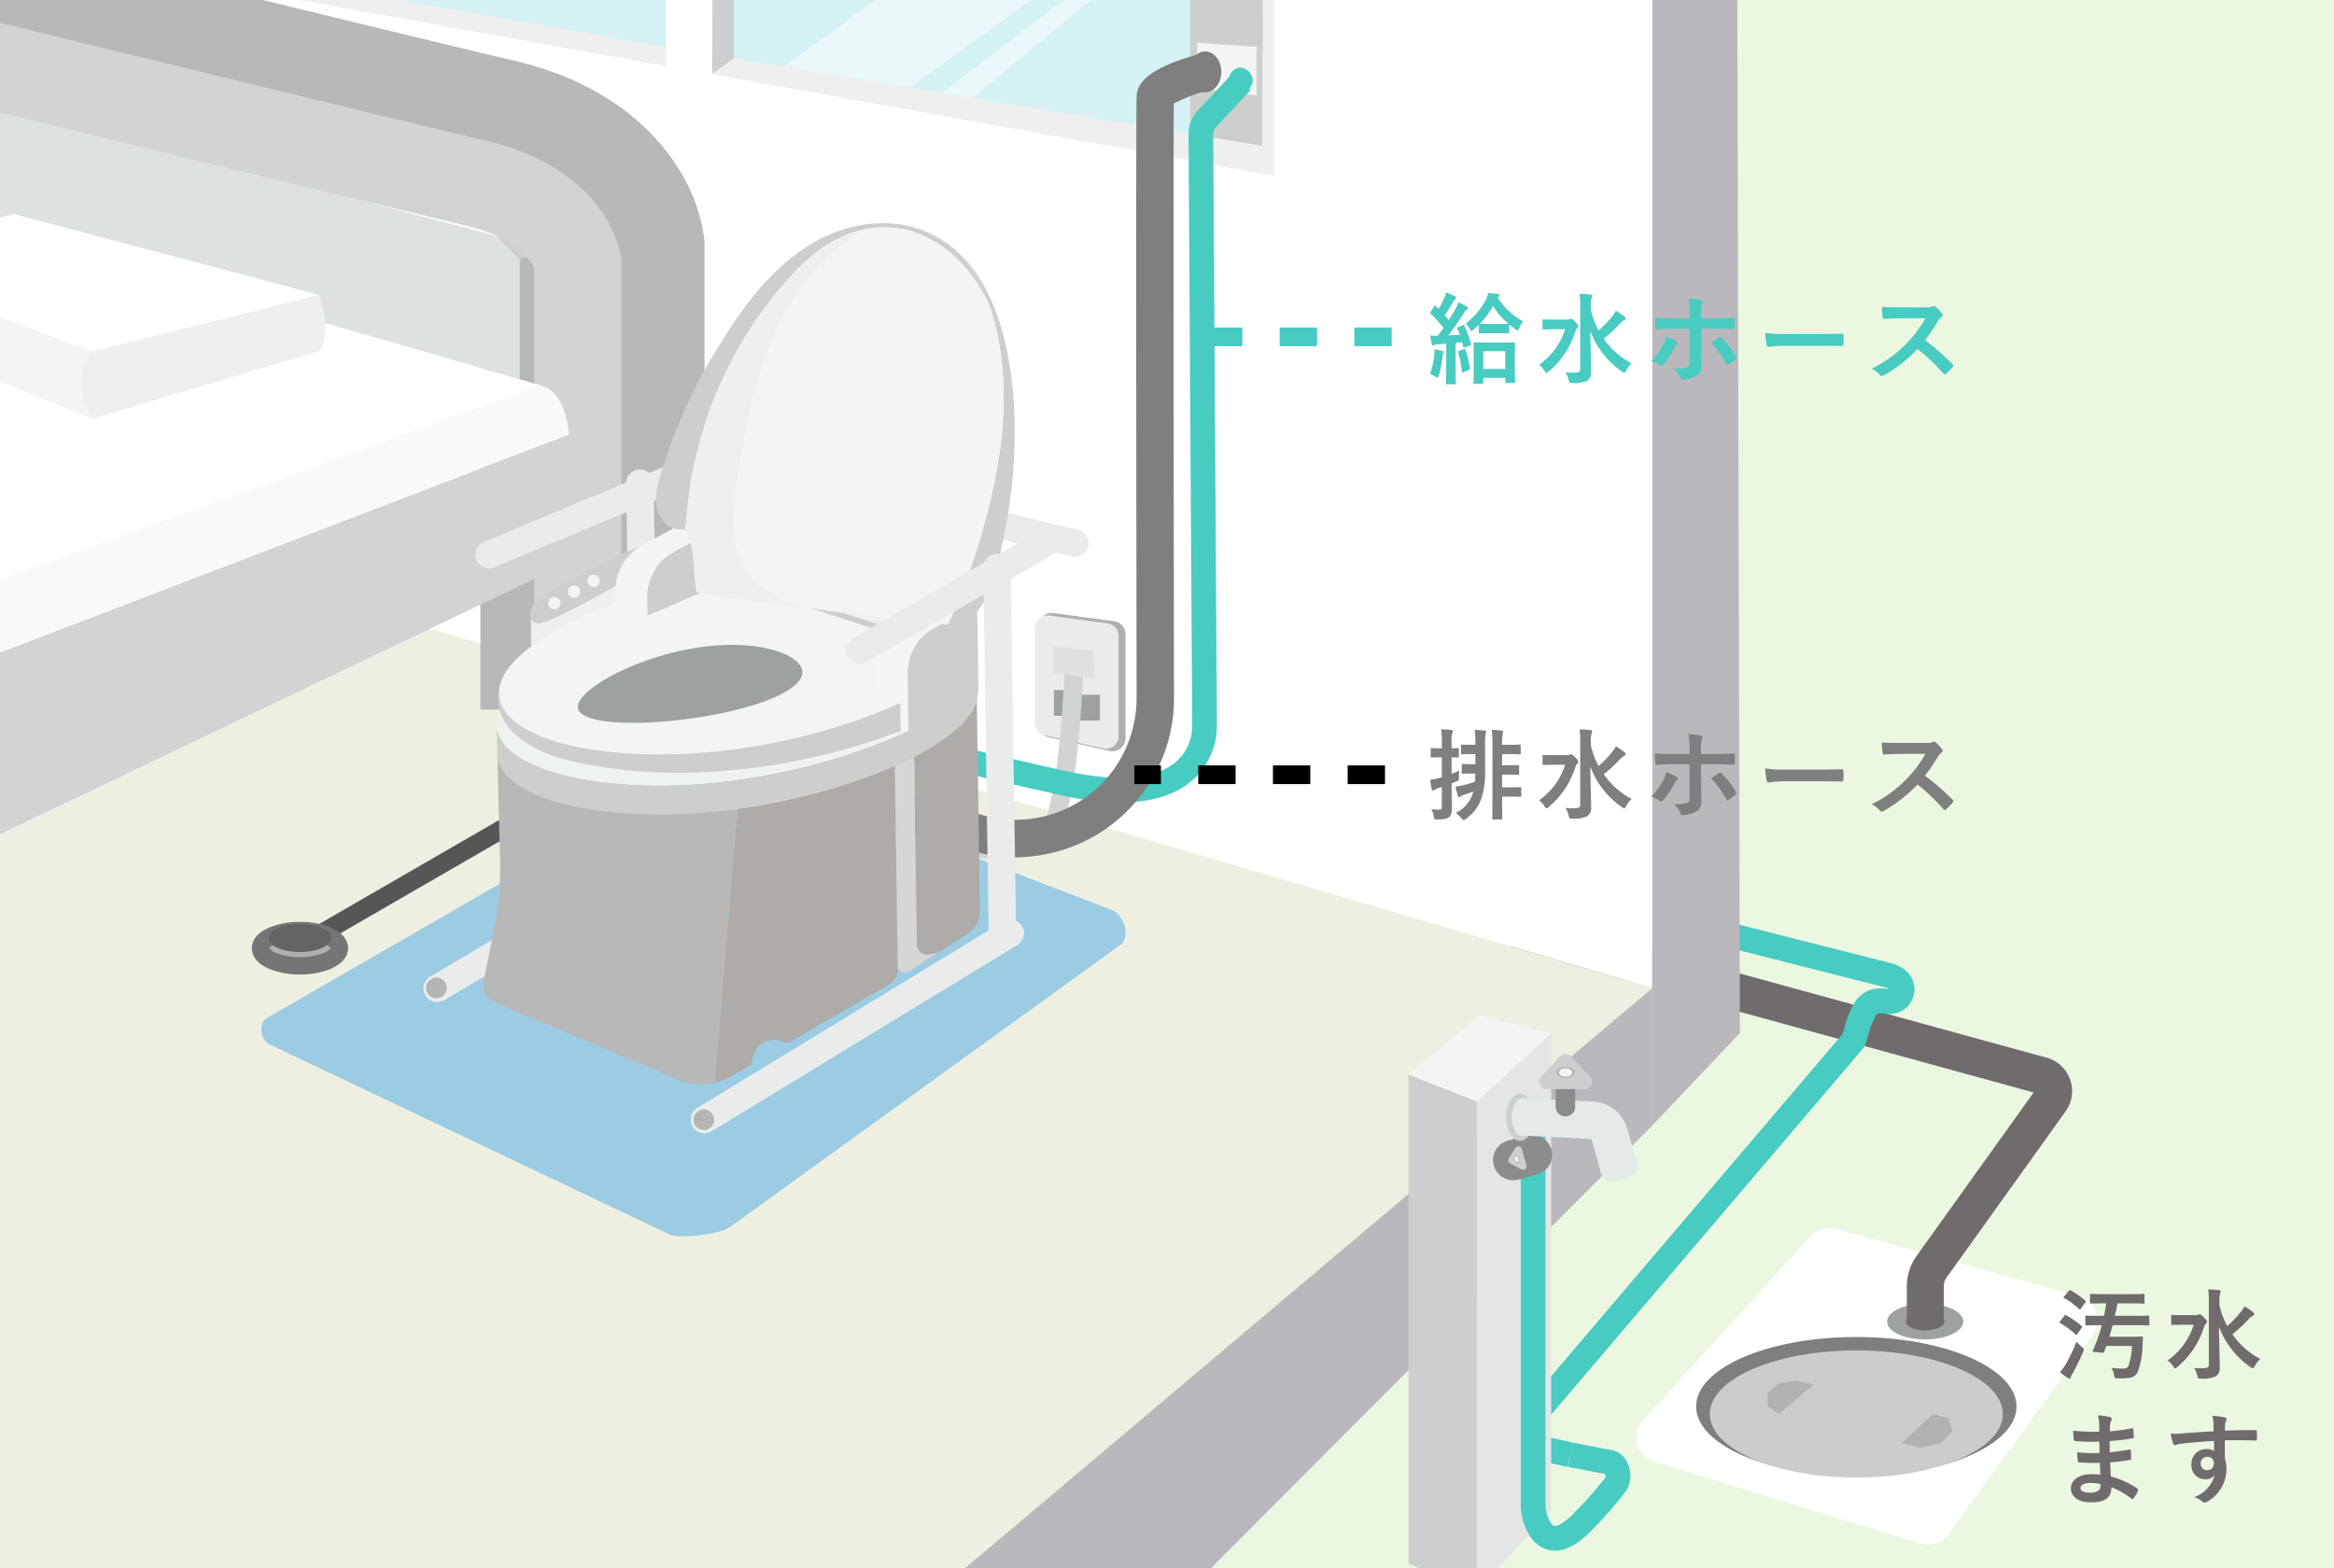 <svg xmlns="http://www.w3.org/2000/svg" xmlns:xlink="http://www.w3.org/1999/xlink" width="375" height="252" viewBox="0 0 375 252">
  <rect x="0" y="0" width="375" height="252" fill="#333333" stroke="none"/>
  <defs>
    <clipPath id="clip-path">
      <rect id="長方形_24380" data-name="長方形 24380" width="375" height="252" transform="translate(132 6682.396)" fill="none"/>
    </clipPath>
    <clipPath id="clip-path-2">
      <rect id="長方形_24379" data-name="長方形 24379" width="445.037" height="281.236" fill="none"/>
    </clipPath>
    <clipPath id="clip-path-3">
      <rect id="長方形_24378" data-name="長方形 24378" width="378.02" height="254.572" fill="none"/>
    </clipPath>
    <clipPath id="clip-path-4">
      <rect id="長方形_24376" data-name="長方形 24376" width="71.344" height="34.756" fill="none"/>
    </clipPath>
  </defs>
  <g id="グループ_13132" data-name="グループ 13132" transform="translate(0 -8023)">
    <g id="マスクグループ_102" data-name="マスクグループ 102" transform="translate(-132 1340.604)" clip-path="url(#clip-path)">
      <g id="グループ_12860" data-name="グループ 12860" transform="translate(80.918 6661.147)">
        <g id="グループ_12859" data-name="グループ 12859" clip-path="url(#clip-path-2)">
          <rect id="長方形_24375" data-name="長方形 24375" width="378.02" height="254.572" transform="translate(49.554 19.579)" fill="#ecf7e2"/>
          <g id="グループ_12858" data-name="グループ 12858" transform="translate(49.554 19.579)">
            <g id="グループ_12857" data-name="グループ 12857" clip-path="url(#clip-path-3)">
              <path id="パス_11221" data-name="パス 11221" d="M1948.2,1375.394l-42.779-13.15a4.049,4.049,0,0,1-1.8-6.6l26.98-29.612a4.049,4.049,0,0,1,4.077-1.174l39,10.834a4.049,4.049,0,0,1,2.191,6.282l-23.2,31.927a4.049,4.049,0,0,1-4.465,1.49" transform="translate(-1638.123 -1125.668)" fill="#fff"/>
              <path id="パス_11222" data-name="パス 11222" d="M2158.936,1401.177c0,1.586-2.74,2.872-6.119,2.872s-6.119-1.286-6.119-2.872,2.74-2.872,6.119-2.872,6.119,1.286,6.119,2.872" transform="translate(-1841.973 -1187.115)" fill="#9ea1a1"/>
              <path id="パス_11223" data-name="パス 11223" d="M2012.248,1441.924c0,6.169-11.523,11.169-25.739,11.169s-25.739-5-25.739-11.169,11.524-11.17,25.739-11.17,25.739,5,25.739,11.17" transform="translate(-1686.73 -1214.21)" fill="#7f7f7f"/>
              <path id="パス_11224" data-name="パス 11224" d="M2021.169,1454.035c0,5.642-10.54,10.216-23.541,10.216s-23.541-4.574-23.541-10.216,10.54-10.216,23.541-10.216,23.541,4.574,23.541,10.216" transform="translate(-1697.848 -1225.118)" fill="#ccc"/>
              <path id="パス_11225" data-name="パス 11225" d="M2032.186,1478.557l5.552-4.716-2.776-.653-2.776.435-1.851,1.633v2.1Z" transform="translate(-1744.813 -1249.641)" fill="#b2b2b2"/>
              <path id="パス_11226" data-name="パス 11226" d="M2161.275,1510.4l4.939-4.679,2.545.68.638,2.091-1.911,1.909-3.26.758Z" transform="translate(-1854.144 -1276.803)" fill="#b2b2b2"/>
              <path id="パス_11227" data-name="パス 11227" d="M1848.364,1083.171h-5.941v-5.481a8.371,8.371,0,0,1,1.574-4.9l18.8-26.258-84.318-23.145,1.573-5.73,84.823,23.284a5.577,5.577,0,0,1,3.058,8.625l-19.108,26.683a2.462,2.462,0,0,0-.463,1.442Z" transform="translate(-1534.525 -869.287)" fill="#706c6d"/>
              <path id="パス_11228" data-name="パス 11228" d="M1790.221,1114.573l-12.623-2.828,56.8-66.709c.082-.264.162-.524.24-.778a16.824,16.824,0,0,1,1.764-4.379,4.714,4.714,0,0,1,4.557-2.183l.925.076a2.367,2.367,0,0,0-.66-.285l-33.44-8.478.983-3.877,33.44,8.478a6.448,6.448,0,0,1,2.1.97,3.97,3.97,0,0,1-2.636,7.188l-1.04-.086a.771.771,0,0,0-.9.422,14.808,14.808,0,0,0-1.264,3.326c-.118.385-.24.783-.372,1.2l-.122.384-.261.307-52.767,61.971,6.155,1.379Z" transform="translate(-1536.852 -877.147)" fill="#48cbc1"/>
              <path id="パス_11229" data-name="パス 11229" d="M325.6,83.989l214.2,40.7V76.921Z" transform="translate(-321.419 -83.805)" fill="#fff"/>
              <path id="パス_11230" data-name="パス 11230" d="M353.492,233.063V65.591l-309.261-2.1,3.354,79.641Z" transform="translate(-86.485 -72.592)" fill="#fff"/>
              <path id="パス_11231" data-name="パス 11231" d="M1499.283,114.249l7.126,1.1.1-12.177-7.225-.373Z" transform="translate(-1301.403 -105.415)" fill="#aeaba9"/>
              <path id="パス_11232" data-name="パス 11232" d="M1467.834,93.01l11.708,1.929.1-33.667-11.806-1.2Z" transform="translate(-1275.144 -69.739)" fill="#cdcfce"/>
              <path id="パス_11233" data-name="パス 11233" d="M1475,170.4l9.549.66v7.8l-9.517-1.179Z" transform="translate(-1281.13 -161.857)" fill="#f4f4f4"/>
              <path id="パス_11234" data-name="パス 11234" d="M310.127,35.624,501.189,69.073V27.546Z" transform="translate(-308.499 -42.579)" fill="#d4f1f4"/>
              <g id="グループ_12856" data-name="グループ 12856" transform="translate(123.757 -14.257)" opacity="0.5">
                <g id="グループ_12855" data-name="グループ 12855" transform="translate(0 0)">
                  <g id="グループ_12854" data-name="グループ 12854" clip-path="url(#clip-path-4)">
                    <path id="パス_11235" data-name="パス 11235" d="M1087.374,42.154l-37.221,26.987,20,3.6,43.317-31.406Z" transform="translate(-1050.152 -39.838)" fill="#fff"/>
                    <path id="パス_11236" data-name="パス 11236" d="M1247.1,32.247l-44.357,33.84,5.091.917,41.071-33.893Z" transform="translate(-1177.56 -32.248)" fill="#fff"/>
                  </g>
                </g>
              </g>
              <path id="パス_11237" data-name="パス 11237" d="M1006.223,2.951v27.69l-3.526,2.542.22-33.18Z" transform="translate(-886.77 -19.582)" fill="#cdcfce"/>
              <path id="パス_11238" data-name="パス 11238" d="M957.8,9.338V42.266l7.359,1.227.261-34.557Z" transform="translate(-849.286 -27.04)" fill="#fff"/>
              <path id="パス_11239" data-name="パス 11239" d="M1006.223,185.651l86.759,14.364v4.476l-90.286-16.3Z" transform="translate(-886.77 -174.591)" fill="#efefef"/>
              <path id="パス_11240" data-name="パス 11240" d="M347.9,66.577,227.355,45.2l2.387,3.105L347.9,69.621Z" transform="translate(-239.388 -57.32)" fill="#efefef"/>
              <rect id="長方形_24377" data-name="長方形 24377" width="1.815" height="39.185" transform="translate(204.396 -10.567)" fill="#efefef"/>
              <path id="パス_11241" data-name="パス 11241" d="M237.9,733.583l115.593-97.589L47.585,546.063l-3.354,187.52Z" transform="translate(-86.485 -475.523)" fill="#efefe1"/>
              <path id="パス_11242" data-name="パス 11242" d="M1258.05,1188.574l75.272-75.5v-22.088l-115.593,97.589Z" transform="translate(-1066.315 -930.514)" fill="#bab8bc"/>
              <path id="パス_11243" data-name="パス 11243" d="M1322.249,745.6l9.758,2.2a2.106,2.106,0,0,0,2.569-2.054V729.045a2.106,2.106,0,0,0-1.824-2.087l-9.758-1.319a2.106,2.106,0,0,0-2.388,2.087v15.821a2.106,2.106,0,0,0,1.642,2.054" transform="translate(-1152.215 -625.447)" fill="#aeafb0"/>
              <path id="パス_11244" data-name="パス 11244" d="M1318.518,747.308l9.407,2.124a2.03,2.03,0,0,0,2.477-1.98v-16.1a2.03,2.03,0,0,0-1.758-2.012l-9.407-1.271a2.03,2.03,0,0,0-2.3,2.012v15.251a2.03,2.03,0,0,0,1.583,1.98" transform="translate(-1149.149 -627.472)" fill="#ebebec"/>
              <path id="線_5615" data-name="線 5615" d="M1.813,4.132H-1.812V0H1.813Z" transform="translate(176.441 113.33)" fill="#9ea1a1"/>
              <path id="線_5616" data-name="線 5616" d="M1.813,4.132H-1.812V0H1.813Z" transform="translate(172.676 112.566)" fill="#9ea1a1"/>
              <path id="パス_11245" data-name="パス 11245" d="M1336.936,748.7l6,.734-1.394,1.471-6.513-.656Z" transform="translate(-1164.26 -644.717)" fill="#eaeceb"/>
              <path id="パス_11246" data-name="パス 11246" d="M1422.156,762.128v4.37l-1.238,1.684-.156-4.583Z" transform="translate(-1235.841 -655.93)" fill="#aeaba9"/>
              <path id="パス_11247" data-name="パス 11247" d="M1209.7,805.448c-5.951,0-12.542-.488-12.961-.52l.225-2.992c.038,0,3.9.291,8.3.434,4,.13,9.269.166,11.667-.4.017-.006,2.13-.874,3.59-14.08.775-7.01.967-13.907.969-13.976l3,.081c0,.071-.2,7.225-1.009,14.428a70.952,70.952,0,0,1-1.776,10.305,17.223,17.223,0,0,1-1.453,3.833,4.307,4.307,0,0,1-2.634,2.329A40.353,40.353,0,0,1,1209.7,805.448Z" transform="translate(-1048.885 -665.805)" fill="#d3d3d3"/>
              <path id="パス_11248" data-name="パス 11248" d="M1510.036,197.005a1.931,1.931,0,1,1-1.876-2.387,2.178,2.178,0,0,1,1.876,2.387" transform="translate(-1307.249 -182.078)" fill="#48cbc1"/>
              <path id="パス_11249" data-name="パス 11249" d="M1028.464,317.314a45.155,45.155,0,0,1-9.647-1.184c-28.135-6.22-63.515-15.659-63.869-15.754l1.022-3.827c.353.094,35.652,9.512,63.7,15.713,8.294,1.833,14.4,1.339,17.658-1.43a7.7,7.7,0,0,0,2.656-5.913l0-.064v-.049l-.592-94.84a5.762,5.762,0,0,1,1.224-3.55l.108-.127,5.743-6.162,2.9,2.7-5.675,6.089a1.774,1.774,0,0,0-.337,1.037l.591,94.783a11.746,11.746,0,0,1-3.978,9.054c-2.718,2.347-6.568,3.523-11.5,3.523" transform="translate(-846.902 -186.679)" fill="#48cbc1"/>
              <path id="パス_11250" data-name="パス 11250" d="M1472.4,182.13c0,1.815-1.156,3.287-2.582,3.287s-2.582-1.471-2.582-3.287,1.156-3.287,2.582-3.287,2.582,1.471,2.582,3.287" transform="translate(-1274.648 -168.907)" fill="#7f7f7f"/>
              <path id="パス_11251" data-name="パス 11251" d="M1033.165,324.969a25.525,25.525,0,0,1-7.256-1.061l-46.073-13.642,1.7-5.753,46.073,13.642a19.391,19.391,0,0,0,24.32-13.918,19.857,19.857,0,0,0,.613-4.87c-.045-28.476-.134-94.907.013-96.755.091-1.139.332-4.165,10.251-6.756l1.518,5.8a26.738,26.738,0,0,0-5.8,2.184c-.084,6.819-.043,54.74.021,95.513a25.489,25.489,0,0,1-25.38,25.612Z" transform="translate(-868.394 -185.535)" fill="#7f7f7f"/>
              <path id="パス_11252" data-name="パス 11252" d="M1341.7,763.323l-.156-4.583-6.513-.656v4.248Z" transform="translate(-1164.26 -652.553)" fill="#e0e0e0"/>
              <path id="パス_11253" data-name="パス 11253" d="M382.217,274.522h-36V206.133a16.8,16.8,0,0,0-2.6-.808c-15.064-3.515-86.866-21.088-86.866-21.088l8.559-34.968c.007,0,71.491,17.5,86.488,21,19.786,4.617,28.633,17.68,30.2,27.464l.226,1.412Z" transform="translate(-267.503 -158.812)" fill="#b9b8b8"/>
              <path id="パス_11254" data-name="パス 11254" d="M815.541,394.956V375.709l2.783-1.145v22.77Z" transform="translate(-730.502 -332.327)" fill="#b9b8b8"/>
              <path id="パス_11255" data-name="パス 11255" d="M797.634,358.975l-3.539-3.657,2.783-.795,3.54,3.308Z" transform="translate(-712.596 -315.593)" fill="#cdcfce"/>
              <path id="パス_11256" data-name="パス 11256" d="M349,242.44l-87.975-23.106h3.277l87.48,22.311Z" transform="translate(-267.503 -202.715)" fill="#f9f9f9"/>
              <path id="パス_11257" data-name="パス 11257" d="M377.024,271.775,290.349,246.79V227.035l83.136,21.835,3.539,3.657Z" transform="translate(-291.985 -209.146)" fill="#dee2df"/>
              <path id="パス_11258" data-name="パス 11258" d="M356.906,287.1h-14V214.049c-.423-.94-2.6-4.876-11.1-6.86-15.044-3.51-86.751-21.061-86.751-21.061l3.328-13.6s71.586,17.522,86.6,21.026c19.06,4.447,21.606,17.064,21.834,18.488l.088.549Z" transform="translate(-255.554 -169.313)" fill="#d3d3d3"/>
              <path id="パス_11259" data-name="パス 11259" d="M64.485,633.692,197.3,570.218V549.782L64.485,600.665Z" transform="translate(-103.397 -478.628)" fill="#d3d3d3"/>
              <path id="パス_11260" data-name="パス 11260" d="M169.1,350.735l-105.122-30.3L37.269,401.24Z" transform="translate(-80.672 -287.129)" fill="#fff"/>
              <path id="パス_11261" data-name="パス 11261" d="M142.472,511.949s-.2-6.837-4.492-7.931L0,553.519l10.642,8.936Z" transform="translate(-49.554 -440.417)" fill="#f9f9f9"/>
              <path id="パス_11262" data-name="パス 11262" d="M236.228,350.139l-49.146-13.013-26.811,7.324,39.406,14.745Z" transform="translate(-183.374 -301.067)" fill="#fff"/>
              <path id="パス_11263" data-name="パス 11263" d="M196.08,407.113,155.963,390.76l.711-9.258,39.406,14.745Z" transform="translate(-179.777 -338.12)" fill="#f4f4f4"/>
              <path id="パス_11264" data-name="パス 11264" d="M390.987,435.9l36.551-10.91s2.052-2.58,0-9.011l-36.551,9.055s-3.585,4.329,0,10.866" transform="translate(-374.684 -366.905)" fill="#efefef"/>
              <path id="パス_11265" data-name="パス 11265" d="M1680.756,1253.661l10.984,4.529v-78.83l-10.984-4.34Z" transform="translate(-1452.927 -1000.68)" fill="#cdcfce"/>
              <path id="パス_11266" data-name="パス 11266" d="M1759.251,1211.686l-11.94,13.175v-78.83l11.94-10.927Z" transform="translate(-1508.498 -967.352)" fill="#e5e5e5"/>
              <path id="パス_11267" data-name="パス 11267" d="M1680.756,1127.111l11.4-9.47,11.528,2.882-11.94,10.927Z" transform="translate(-1452.927 -952.77)" fill="#f4f4f4"/>
              <path id="パス_11268" data-name="パス 11268" d="M1795.56,1286.26a4.607,4.607,0,0,1-.861-.081c-1.155-.219-2.76-1.008-3.849-3.516a9.933,9.933,0,0,1-.8-3.983v-62.106h3.961v62.106a5.994,5.994,0,0,0,.477,2.405c.3.687.664,1.147.956,1.2.094.017.971.118,2.91-1.821a61.294,61.294,0,0,0,5.33-6.026,1.375,1.375,0,0,0-.053-.492l-6.014-1.154.746-3.89,6.534,1.255a3.528,3.528,0,0,1,2.427,2.354,4.621,4.621,0,0,1-.383,4.183,63.837,63.837,0,0,1-5.788,6.571c-2.006,2.006-3.844,2.992-5.589,2.992" transform="translate(-1544.179 -1035.376)" fill="#48cbc1"/>
              <path id="パス_11269" data-name="パス 11269" d="M1918.147,265.624l14.069-14.871-.437-174.719-13.632.03Z" transform="translate(-1651.14 -83.065)" fill="#bab8bc"/>
              <path id="パス_11270" data-name="パス 11270" d="M2171.188,1408.472c0,.79-1.388,1.43-3.1,1.43s-3.1-.64-3.1-1.43,1.388-1.43,3.1-1.43,3.1.64,3.1,1.43" transform="translate(-1857.243 -1194.41)" fill="#706c6d"/>
              <path id="線_5617" data-name="線 5617" d="M0,4.068A3.246,3.246,0,0,1-3.129,1.682,3.245,3.245,0,0,1-.86-2.307l2.992-.822A3.245,3.245,0,0,1,6.121-.86,3.245,3.245,0,0,1,3.852,3.129L.86,3.951A3.249,3.249,0,0,1,0,4.068Z" transform="translate(244.66 187.286)" fill="#8c8c8c"/>
              <path id="パス_11271" data-name="パス 11271" d="M1779.986,1245.355l.739,2.688a.556.556,0,0,1-.8.626l-1.829-.943a.531.531,0,0,1-.208-.757l1.091-1.745a.555.555,0,0,1,1,.131" transform="translate(-1533.962 -1059.078)" fill="#cdcfce"/>
              <path id="パス_11272" data-name="パス 11272" d="M1783.567,1253.615c.225-.062.484.171.58.519s-.009.681-.233.743-.484-.171-.58-.519.009-.681.233-.743" transform="translate(-1538.546 -1066.296)" fill="#b2b2b2"/>
              <path id="パス_11273" data-name="パス 11273" d="M1784.184,1254.607c.167-.046.36.127.432.386s-.006.507-.174.553-.36-.127-.432-.386.006-.507.174-.553" transform="translate(-1539.118 -1067.126)" fill="#f4f4f4"/>
              <path id="パス_11274" data-name="パス 11274" d="M1872.712,1259.805c-1.546.539-3.056.243-3.371-.662s.683-2.074,2.23-2.613,3.056-.243,3.371.662-.683,2.074-2.23,2.613" transform="translate(-1610.34 -1068.514)" fill="#e4eae6"/>
              <path id="パス_11275" data-name="パス 11275" d="M1780.268,1197.542c0,2.1-1,3.8-2.234,3.8s-2.234-1.7-2.234-3.8,1-3.8,2.234-3.8,2.234,1.7,2.234,3.8" transform="translate(-1532.285 -1016.315)" fill="#cdcfce"/>
              <path id="パス_11276" data-name="パス 11276" d="M1784.7,1201.3c0,1.686-.768,3.053-1.714,3.053s-1.714-1.367-1.714-3.053.768-3.053,1.714-3.053,1.714,1.367,1.714,3.053" transform="translate(-1536.852 -1020.075)" fill="#e4eae6"/>
              <path id="パス_11277" data-name="パス 11277" d="M1802.449,1225.666l-1.642-5.74-4.963-.273-6.646-.307.277-5.994,11.549.534a6.06,6.06,0,0,1,5.551,4.391l1.642,5.74Z" transform="translate(-1543.589 -1035.188)" fill="#e4eae6"/>
              <path id="線_5618" data-name="線 5618" d="M0,8.256A1.575,1.575,0,0,1-1.575,6.681V0A1.575,1.575,0,0,1,0-1.575,1.575,1.575,0,0,1,1.575,0V6.681A1.575,1.575,0,0,1,0,8.256Z" transform="translate(253.039 172.838)" fill="#8c8c8c"/>
              <path id="パス_11278" data-name="パス 11278" d="M1815.115,1160.845h-6.154a1.192,1.192,0,0,1-.867-2.011l3.077-3.26a1.193,1.193,0,0,1,1.734,0l3.077,3.26a1.192,1.192,0,0,1-.867,2.011" transform="translate(-1558.976 -984.131)" fill="#cdcfce"/>
              <path id="パス_11279" data-name="パス 11279" d="M1827.784,1168.594c0,.5-.647.908-1.445.908s-1.445-.407-1.445-.908.647-.908,1.445-.908,1.445.406,1.445.908" transform="translate(-1573.277 -994.556)" fill="#b2b2b2"/>
              <path id="パス_11280" data-name="パス 11280" d="M1829.286,1169.77c0,.373-.482.676-1.076.676s-1.075-.3-1.075-.676.481-.676,1.075-.676,1.076.3,1.076.676" transform="translate(-1575.148 -995.732)" fill="#f4f4f4"/>
              <path id="パス_11281" data-name="パス 11281" d="M.751,22.265l-1.5-2.6L35.524-1.3l1.5,2.6Z" transform="translate(50.308 132.382)" fill="#565656"/>
              <path id="パス_11282" data-name="パス 11282" d="M575.843,1037.835c0,1.561-2.834,2.826-6.33,2.826s-6.33-1.266-6.33-2.826,2.834-2.826,6.33-2.826,6.33,1.265,6.33,2.826" transform="translate(-519.791 -883.776)" fill="#afafaf"/>
              <path id="楕円形_897" data-name="楕円形 897" d="M6.33-1.4a12.713,12.713,0,0,1,5.046.949c2.333,1.042,2.682,2.5,2.682,3.274S13.709,5.058,11.376,6.1a12.713,12.713,0,0,1-5.046.949A12.713,12.713,0,0,1,1.285,6.1C-1.049,5.058-1.4,3.6-1.4,2.826S-1.049.594,1.285-.448A12.713,12.713,0,0,1,6.33-1.4Zm4.926,4.223A2.493,2.493,0,0,0,10,2.006,10.349,10.349,0,0,0,6.33,1.4a10.349,10.349,0,0,0-3.674.609,2.493,2.493,0,0,0-1.252.82,2.493,2.493,0,0,0,1.252.82,10.349,10.349,0,0,0,3.674.609A10.349,10.349,0,0,0,10,3.646,2.493,2.493,0,0,0,11.257,2.826Z" transform="translate(43.391 151.233)" fill="#757575"/>
              <path id="パス_11283" data-name="パス 11283" d="M581.076,1030.872c0,1.243-2.257,2.25-5.041,2.25s-5.042-1.008-5.042-2.25,2.257-2.251,5.042-2.251,5.041,1.007,5.041,2.251" transform="translate(-526.313 -878.442)" fill="#636363"/>
              <path id="パス_11284" data-name="パス 11284" d="M774.249,593a2.205,2.205,0,0,1-.6-4.226l31.642-13.21a2.2,2.2,0,0,1,1.7,4.069l-31.642,13.21a2.193,2.193,0,0,1-1.1.157" transform="translate(-694.39 -500.011)" fill="#eaeceb"/>
              <path id="パス_11285" data-name="パス 11285" d="M922.266,649.854a2.2,2.2,0,0,1-2.237-2.172l-.874-59.476a2.2,2.2,0,1,1,4.409-.065l.873,59.477a2.2,2.2,0,0,1-2.172,2.237" transform="translate(-817.017 -508.842)" fill="#eaeceb"/>
              <path id="パス_11286" data-name="パス 11286" d="M1125.379,807.891v.221a.568.568,0,0,1,0-.221" transform="translate(-989.198 -694.14)" fill="#e50012"/>
              <path id="パス_11287" data-name="パス 11287" d="M1121.178,799.8v.222a.569.569,0,0,1,0-.222" transform="translate(-985.69 -687.384)" fill="#e50012"/>
              <path id="パス_11288" data-name="パス 11288" d="M702.292,900.092l-63.247,45.726c-1.573.926-7.854,1.775-9.5.983l-64.219-30.526c-1.432-.689-1.829-3.415-.462-4.22l70.046-40.392a5.513,5.513,0,0,1,5.169-.214l60.712,23.27c1.433.689,2.948,3.547,1.5,5.374" transform="translate(-520.49 -746.756)" fill="#9bcce4"/>
              <path id="パス_11289" data-name="パス 11289" d="M1272.732,948.522V948.3a.56.56,0,0,0,0,.218" transform="translate(-1112.232 -811.38)" fill="#e50012"/>
              <path id="パス_11290" data-name="パス 11290" d="M1007.863,861.253v.349a.9.9,0,0,1,0-.349" transform="translate(-891.07 -738.695)" fill="#e50012"/>
              <path id="パス_11291" data-name="パス 11291" d="M1001.243,848.5v.349a.9.9,0,0,1,0-.349" transform="translate(-885.543 -728.049)" fill="#e50012"/>
              <path id="パス_11292" data-name="パス 11292" d="M845.777,673.61c-.111.727-.456,1.361-1.1,1.454-.157.023-10.163,5.984-14.85,8.028-1.333.581-3.078,1.333-3.616-.017l0-.014.088,6.007s.7,2.623,3.97,1.368,16.45-7.921,16.443-8.36c0-.318-.6-5.594-.929-8.466" transform="translate(-739.406 -582.02)" fill="#efefef"/>
              <path id="パス_11293" data-name="パス 11293" d="M844.991,659.706s0-.01,0-.01l0,0c-.187-.4-.471-.636-.828-.538-3.313.915-15.208,6.586-17.928,9.506a2.3,2.3,0,0,0-.6,2.311.137.137,0,0,0,0,.014c.538,1.351,2.283.6,3.616.018,4.688-2.044,14.693-8.005,14.85-8.028.645-.094.99-.727,1.1-1.454a3.394,3.394,0,0,0-.208-1.82" transform="translate(-738.829 -569.936)" fill="#cdcfce"/>
              <path id="パス_11294" data-name="パス 11294" d="M845.248,711.081a.987.987,0,1,1-1-.973.987.987,0,0,1,1,.973" transform="translate(-753.658 -612.495)" fill="#f4f4f4"/>
              <path id="パス_11295" data-name="パス 11295" d="M864.36,699.831a.987.987,0,1,1-1-.973.987.987,0,0,1,1,.973" transform="translate(-769.616 -603.102)" fill="#f4f4f4"/>
              <path id="パス_11296" data-name="パス 11296" d="M883.495,689.361a.987.987,0,1,1-1-.973.987.987,0,0,1,1,.973" transform="translate(-785.593 -594.359)" fill="#f4f4f4"/>
              <path id="パス_11297" data-name="パス 11297" d="M1106.855,591.145a2.21,2.21,0,0,1-.553-.062l-47.068-11.4a2.2,2.2,0,1,1,1.039-4.285l47.068,11.4a2.205,2.205,0,0,1-.485,4.348" transform="translate(-932.57 -499.96)" fill="#eaeceb"/>
              <path id="パス_11298" data-name="パス 11298" d="M724.149,936.252a2.2,2.2,0,0,1-1.159-4.1l48.7-28.856a2.2,2.2,0,0,1,2.248,3.794l-48.7,28.855a2.2,2.2,0,0,1-1.09.308" transform="translate(-652.324 -773.542)" fill="#eaeceb"/>
              <path id="パス_11299" data-name="パス 11299" d="M1182.333,839.292l-.607-41.34-3.324,1.533.631,42.97a1.348,1.348,0,0,0,2.073,1.116l4.641-2.963-1.484.27a1.637,1.637,0,0,1-1.93-1.587" transform="translate(-1033.479 -685.842)" fill="#d7d6d5"/>
              <path id="パス_11300" data-name="パス 11300" d="M1198.542,774.313l.607,41.34a1.638,1.638,0,0,0,1.93,1.587l1.484-.27,4.7-3a4.34,4.34,0,0,0,2-3.723l-.6-40.6Z" transform="translate(-1050.295 -662.202)" fill="#aeaba9"/>
              <path id="パス_11301" data-name="パス 11301" d="M812.941,870.2l0,.244-30.7-5.965.426,16.617a52.09,52.09,0,0,1-1,11.563l-1.65,8.248a2.938,2.938,0,0,0,1.472,3.155L810.175,916.1a9.924,9.924,0,0,0,7.013.956l4.206-50.754Z" transform="translate(-700.804 -741.392)" fill="#b9b8b8"/>
              <path id="パス_11302" data-name="パス 11302" d="M1009.679,818.287l-4.205,50.754a9.908,9.908,0,0,0,3.087-1.3l2.326-1.353a1.361,1.361,0,0,0,.68-1.22,3.387,3.387,0,0,1,4.57-2.781,1.622,1.622,0,0,0,1.6.016l15.816-9.2a2.829,2.829,0,0,0,1.306-2.425l-.013-.84-.631-42.97Z" transform="translate(-889.09 -693.373)" fill="#aeaba9"/>
              <path id="パス_11303" data-name="パス 11303" d="M868.86,729.356c5.465-7.9-8.682-12.767-28.674-12.474-2.626.039-7.759-.923-10.372-.675-12.382,1.173-30.976,8.647-35.722,15.508-5.464,7.9,6.312,14.063,26.3,13.769s43-8.23,48.463-16.128" transform="translate(-711.477 -617.553)" fill="#eef2f0"/>
              <path id="パス_11304" data-name="パス 11304" d="M869.827,781.323a8.229,8.229,0,0,1-.56.934c-5.464,7.9-28.471,15.835-48.463,16.128-14.438.212-24.589-2.945-27.058-7.689a5.108,5.108,0,0,1-.5-1.449l.044,3.021.023,1.607c1.011,5.538,11.7,9.371,27.562,9.138,19.992-.293,43-8.23,48.463-16.128a6.25,6.25,0,0,0,1.145-2.734l-.018-1.192-.05-3.437a5.49,5.49,0,0,1-.585,1.8" transform="translate(-711.883 -670.454)" fill="#cdcfce"/>
              <path id="パス_11305" data-name="パス 11305" d="M869.7,731.059,794.75,742.677c-.72,2.5.518,5.247,2.462,6.976a20.354,20.354,0,0,0,7.592,3.938c17.242,4.53,38.959,2.006,57.144-5.552a23.789,23.789,0,0,0,6.5-3.862,8.637,8.637,0,0,0,2.891-4.826c.476-2.369.448-7.081-1.644-8.292" transform="translate(-712.97 -629.988)" fill="#cdcfce"/>
              <path id="パス_11306" data-name="パス 11306" d="M870.372,701.139c5.39-7.79-8.563-12.592-28.281-12.3-2.59.038-7.653-.911-10.229-.666-12.213,1.157-30.55,8.529-35.232,15.3-5.39,7.79,6.226,13.87,25.944,13.581s42.409-8.118,47.8-15.908" transform="translate(-713.611 -594.144)" fill="#f4f4f4"/>
              <path id="パス_11307" data-name="パス 11307" d="M908.035,760.689c-.726-2.668-7.794-5.109-17.732-3.358s-18.981,7.033-18.254,9.7,11,2.855,20.939,1.1,15.774-4.778,15.047-7.445" transform="translate(-777.65 -651.431)" fill="#9ea1a1"/>
              <path id="パス_11308" data-name="パス 11308" d="M1261.14,799.808l.017,1.187a4.114,4.114,0,0,0-.017-1.187" transform="translate(-1102.562 -687.391)" fill="#eef2f0"/>
              <path id="パス_11309" data-name="パス 11309" d="M973.327,676.7l43.053,13.929.307-.947-43.112-13.746Z" transform="translate(-862.248 -583.965)" fill="#cdcfce"/>
              <path id="パス_11310" data-name="パス 11310" d="M975.794,657.8l-.968,2.994,43.112,13.746.909-2.81Z" transform="translate(-863.499 -568.82)" fill="#eef2f0"/>
              <path id="パス_11311" data-name="パス 11311" d="M918.024,642.393l6.821-3.774.174-.1h0l-5.253-.965-6.785,3.72a8.176,8.176,0,0,0-4.244,7.289l.025,1.656,5.115,2.32-.042-2.893a8.176,8.176,0,0,1,4.189-7.257" transform="translate(-808.318 -551.917)" fill="#f4f6f4"/>
              <path id="パス_11312" data-name="パス 11312" d="M949.706,648.78a2.04,2.04,0,0,1,1.113-2.7l-.012-2.671-.175.1-6.821,3.774a8.176,8.176,0,0,0-4.188,7.257l.043,2.893,12.284-5.332-.022-1.508s-1.533.215-2.221-1.8" transform="translate(-834.105 -556.8)" fill="#cdcfce"/>
              <path id="パス_11313" data-name="パス 11313" d="M1204.073,717.164l-6.821,3.775a8.176,8.176,0,0,0-4.189,7.257l.072,4.908.064,4.355h-.007v.005l11.264-6.232-.208-14.164Z" transform="translate(-1045.72 -618.306)" fill="#cdcfce"/>
              <path id="パス_11314" data-name="パス 11314" d="M1173.209,711.219l-6.784,3.72a8.177,8.177,0,0,0-4.244,7.289l.062,4.257,3.868,1.435.069,4.673,1.227-.018h.007l-.064-4.354-.072-4.909a8.175,8.175,0,0,1,4.188-7.257l6.821-3.775.175-.1Z" transform="translate(-1019.934 -613.422)" fill="#f4f6f4"/>
              <path id="パス_11315" data-name="パス 11315" d="M1170.917,346.47a17.264,17.264,0,0,1,15.406,9.642,40.63,40.63,0,0,1,3.505,13.975c1.215,12.817-3.428,29.05-8.7,40.752,5.138-.437,6.883-3.85,9.04-14.631,3.887-19.431,1.7-47.048-17.026-49.653" transform="translate(-1027.229 -308.869)" fill="#cdcfce"/>
              <path id="パス_11316" data-name="パス 11316" d="M972.822,351.511a20.884,20.884,0,0,1,4.433-2.947,16.079,16.079,0,0,1,11.9-1.2,18.968,18.968,0,0,1,7.065,4.243,23.86,23.86,0,0,1,5.644,8.341,30.451,30.451,0,0,0-1.653-4.189,17.661,17.661,0,0,0-15.628-9.712c-11.379.055-19.734,8.77-25.745,18.635a85.369,85.369,0,0,0-10.022,21.665,13.285,13.285,0,0,0-.8,4.289,5.006,5.006,0,0,0,1.752,3.86,4.186,4.186,0,0,0,2.866.784c.048.074.092.151.136.227a65.265,65.265,0,0,1,17-41.012,38.336,38.336,0,0,1,3.05-2.983" transform="translate(-841.112 -308.515)" fill="#cdcfce"/>
              <path id="パス_11317" data-name="パス 11317" d="M1093.012,720.012a49.592,49.592,0,0,0,8.121,1.067c-1.815-.259-3.785-.524-5.934-.773q-1.122-.157-2.188-.294" transform="translate(-962.181 -620.764)" fill="#e9e9e9"/>
              <path id="パス_11318" data-name="パス 11318" d="M986.837,407.23c-3.038-4.391-2.408-10.258-1.558-15.529,1.32-8.182,2.907-16.437,6.491-23.911,3.087-6.436,7.839-12.3,14.025-15.749a18.292,18.292,0,0,0-4.472,1.53,20.865,20.865,0,0,0-4.433,2.947,38.314,38.314,0,0,0-3.05,2.982,65.265,65.265,0,0,0-17,41.012c1.182,2,1.3,4.66,1.442,7.07a19.044,19.044,0,0,0,.35,2.741c3.792,1.066,9.468,1.42,17.381,2.445-3.7-.878-7.05-2.47-9.174-5.539" transform="translate(-865.18 -313.521)" fill="#efefef"/>
              <path id="パス_11319" data-name="パス 11319" d="M1066.943,373.116a47.641,47.641,0,0,0-1.852-9.787,23.856,23.856,0,0,0-5.644-8.34,18.956,18.956,0,0,0-7.064-4.243,14.786,14.786,0,0,0-7.424-.328c-6.185,3.445-10.938,9.313-14.025,15.749-3.584,7.474-5.171,15.728-6.491,23.911-.85,5.271-1.48,11.138,1.557,15.529,2.123,3.069,5.477,4.661,9.173,5.539.712.092,1.44.189,2.188.294,2.148.249,4.119.514,5.934.773l.12.008-.12-.008c7.019,1,11.675,1.934,14.95,1.655,5.269-11.7,9.912-27.935,8.7-40.752" transform="translate(-904.343 -311.897)" fill="#f4f4f4"/>
              <path id="パス_11320" data-name="パス 11320" d="M984.206,1058.587a2.205,2.205,0,0,1-1.2-4.087l49.128-29.945a2.2,2.2,0,1,1,2.3,3.766L985.3,1058.266a2.2,2.2,0,0,1-1.091.322" transform="translate(-869.443 -874.778)" fill="#eaeceb"/>
              <path id="パス_11321" data-name="パス 11321" d="M1135.125,666.422a2.205,2.205,0,0,1-1.136-4.115l29.7-17.139a2.2,2.2,0,1,1,2.2,3.819l-29.7,17.139a2.193,2.193,0,0,1-1.068.3" transform="translate(-995.474 -558.025)" fill="#eaeceb"/>
              <path id="パス_11322" data-name="パス 11322" d="M1269.924,731.871a2.2,2.2,0,0,1-2.237-2.172l-.874-59.476a2.2,2.2,0,1,1,4.409-.065l.873,59.477a2.2,2.2,0,0,1-2.172,2.237" transform="translate(-1107.299 -577.323)" fill="#eaeceb"/>
              <path id="パス_11323" data-name="パス 11323" d="M727.753,1082.469a1.662,1.662,0,1,1-1.66-1.738,1.7,1.7,0,0,1,1.66,1.738" transform="translate(-654.43 -921.952)" fill="#b4b5b5"/>
              <path id="パス_11324" data-name="パス 11324" d="M988.033,1210.815a1.662,1.662,0,1,1-1.66-1.738,1.7,1.7,0,0,1,1.66,1.738" transform="translate(-871.755 -1029.116)" fill="#b4b5b5"/>
            </g>
          </g>
        </g>
      </g>
    </g>
    <path id="パス_11392" data-name="パス 11392" d="M9.024,1.168c.16,0,.176-.016.176-.176v-.8h3.52V.88c0,.144.016.16.176.16h1.232c.16,0,.176-.016.176-.16,0-.1-.032-.544-.032-2.88V-3.616c0-1.152.032-1.632.032-1.728,0-.144-.016-.16-.176-.16-.1,0-.544.032-1.856.032H9.68c-1.312,0-1.76-.032-1.872-.032-.16,0-.176.016-.176.16,0,.1.032.576.032,2V-1.92C7.664.448,7.632.9,7.632.992c0,.16.016.176.176.176ZM9.2-4.064h3.52v2.848H9.2Zm-3.984-3.9c-.224.1-.24.128-.176.288a10,10,0,0,1,.384.96c-.624.048-1.248.08-1.856.112.768-.96,1.632-2.208,2.464-3.5a1.9,1.9,0,0,1,.528-.656c.128-.064.176-.128.176-.24,0-.1-.048-.16-.192-.24A13,13,0,0,0,5.2-11.936a8.059,8.059,0,0,1-.48,1.088c-.336.592-.688,1.184-1.056,1.76L2.992-9.84A24.506,24.506,0,0,0,4.4-12.064a.976.976,0,0,1,.3-.384c.08-.064.144-.128.144-.208,0-.1-.048-.16-.208-.256A13.463,13.463,0,0,0,3.248-13.5a4.891,4.891,0,0,1-.368.992,11.311,11.311,0,0,1-.864,1.632L1.6-11.3q-.1-.1-.144-.1c-.048,0-.1.048-.16.144l-.528.832c-.112.176-.16.224-.016.336A24.789,24.789,0,0,1,2.816-7.824c-.3.432-.624.864-.944,1.28C1.5-6.544,1.1-6.56.688-6.592c.064.512.144.96.224,1.344.032.16.064.272.176.272a.609.609,0,0,0,.24-.08,1.555,1.555,0,0,1,.592-.128l1.328-.08v4.24c0,1.472-.032,2-.032,2.1,0,.16.016.176.176.176H4.608c.16,0,.176-.016.176-.176,0-.08-.032-.624-.032-2.1V-5.408l1.056-.1.176.72c.032.176.08.208.272.128l.752-.3c.208-.08.256-.128.208-.3a17.336,17.336,0,0,0-1.04-2.88c-.08-.16-.1-.176-.3-.1ZM11.744-6.96c1.008,0,1.328.032,1.44.032.16,0,.176-.016.176-.192V-8.384a12.6,12.6,0,0,0,.992.784.7.7,0,0,0,.352.192c.1,0,.16-.112.256-.368a3.748,3.748,0,0,1,.64-1.088,10.729,10.729,0,0,1-4.08-3.856l.128-.112a.284.284,0,0,0,.144-.24c0-.08-.064-.16-.208-.192-.512-.064-1.088-.112-1.616-.16a3.177,3.177,0,0,1-.32.976A11.486,11.486,0,0,1,6.368-8.5a3.091,3.091,0,0,1,.64.848c.128.24.208.352.288.352s.176-.08.336-.224c.288-.256.576-.512.848-.784V-7.12c0,.176.016.192.176.192.1,0,.4-.032,1.44-.032Zm1.44-1.52c-.112,0-.432.032-1.44.032H10.1c-1.04,0-1.344-.032-1.44-.032a13.981,13.981,0,0,0,2.112-2.848,11.708,11.708,0,0,0,2.48,2.848ZM.64-.416A5.761,5.761,0,0,1,1.472,0a1.015,1.015,0,0,0,.384.176c.1,0,.128-.112.208-.352a17.251,17.251,0,0,0,.592-3.008,1.928,1.928,0,0,1,.1-.528.425.425,0,0,0,.08-.224c0-.08-.08-.144-.272-.192a11.689,11.689,0,0,0-1.232-.224,4.134,4.134,0,0,1-.016.9A11.268,11.268,0,0,1,.64-.416ZM5.36-4.144c-.192.064-.24.08-.192.256A17.335,17.335,0,0,1,5.76-.8c.016.16.048.192.288.1l.8-.32c.208-.08.224-.128.208-.3a18.624,18.624,0,0,0-.688-2.928C6.3-4.432,6.288-4.464,6.1-4.4Zm21.12-7.328a4.106,4.106,0,0,1,.1-1.12,1.582,1.582,0,0,0,.112-.416c0-.08-.112-.16-.272-.176-.528-.064-1.184-.08-1.76-.1a9.7,9.7,0,0,1,.112,1.824v10.32c0,.368-.24.5-.8.512a12.9,12.9,0,0,1-1.584-.048A3.556,3.556,0,0,1,22.912.56c.128.5.144.48.624.48A4.608,4.608,0,0,0,25.888.672,1.552,1.552,0,0,0,26.528-.8c0-1.52-.112-4.176-.128-6.512A13.725,13.725,0,0,0,31.472-.8a.9.9,0,0,0,.384.192c.1,0,.16-.112.288-.336a4.326,4.326,0,0,1,.9-1.168A12.393,12.393,0,0,1,28.56-6.08a22.532,22.532,0,0,0,2.448-2.256,3.568,3.568,0,0,1,.848-.72c.128-.064.224-.144.224-.272,0-.112-.048-.176-.224-.32a11.565,11.565,0,0,0-1.36-.928,3.646,3.646,0,0,1-.544.848,16.006,16.006,0,0,1-2.224,2.32,12.838,12.838,0,0,1-1.248-3.328Zm-5.92,2.32c-1.184,0-1.568-.032-1.664-.032-.16,0-.176.016-.176.176v1.264c0,.16.016.176.176.176.1,0,.48-.032,1.664-.032h1.792a11.121,11.121,0,0,1-4.208,5.728,3.266,3.266,0,0,1,.9.96c.144.224.224.32.32.32.08,0,.176-.08.352-.224A13.821,13.821,0,0,0,23.984-7.2a1.244,1.244,0,0,1,.32-.576.416.416,0,0,0,.16-.32c0-.176-.08-.288-.512-.72-.352-.384-.544-.48-.672-.48-.064,0-.112.048-.192.08a.79.79,0,0,1-.384.064Zm21.776-.176H39.792c-.816,0-1.792-.016-3.008-.112,0,.528.048,1.248.064,1.536,0,.192.064.32.208.32.752-.064,1.856-.112,2.768-.112h2.512v5.52c0,.416-.112.592-.368.7a7.967,7.967,0,0,1-2.176.192A3.741,3.741,0,0,1,40.864.16c.1.24.192.336.384.336A4.968,4.968,0,0,0,43.3-.032,1.666,1.666,0,0,0,44.24-1.68c0-1.248-.032-1.936-.032-2.784L44.192-7.7H46.08c1.088,0,2.3.048,3.3.08.16.016.208-.1.224-.3a10.828,10.828,0,0,0,.016-1.248c0-.176-.064-.272-.208-.256-.784.032-1.872.1-3.264.1H44.176v-.848a3.721,3.721,0,0,1,.16-1.6.607.607,0,0,0,.1-.288q0-.192-.288-.24c-.4-.08-1.232-.176-1.984-.24a12.335,12.335,0,0,1,.176,2.464ZM38.544-6.416a3.545,3.545,0,0,1-.432,1.3,10.685,10.685,0,0,1-1.936,2.64,4.667,4.667,0,0,1,1.36.672.467.467,0,0,0,.24.1A.437.437,0,0,0,38.1-1.9a12.325,12.325,0,0,0,1.776-2.672,1.5,1.5,0,0,1,.4-.544c.128-.1.176-.176.176-.256,0-.112-.1-.208-.24-.3A7.454,7.454,0,0,0,38.544-6.416Zm7.28,1.024a15.515,15.515,0,0,1,2.432,3.36c.064.112.112.16.176.16a.526.526,0,0,0,.192-.1,8.893,8.893,0,0,0,1.072-.8.31.31,0,0,0,.16-.256.422.422,0,0,0-.08-.24,12.338,12.338,0,0,0-2.288-2.928.3.3,0,0,0-.24-.144.312.312,0,0,0-.208.08C46.672-5.984,46.256-5.712,45.824-5.392ZM63.2-4.944c1.184,0,2.368.016,3.568.032.224.016.288-.048.288-.24a11.794,11.794,0,0,0,0-1.5c0-.192-.048-.24-.288-.224-1.232.016-2.464.048-3.68.048H57.936a20.555,20.555,0,0,1-3.456-.192,17.366,17.366,0,0,0,.24,1.936c.048.24.176.336.368.336a12.8,12.8,0,0,1,2.352-.192ZM75.936-11.12c-1.04,0-1.84,0-2.7-.064a9.322,9.322,0,0,0,.144,1.664c.032.176.08.288.208.272.864-.064,1.7-.1,2.528-.1L80.24-9.36a19.626,19.626,0,0,1-3.008,4.016A19.435,19.435,0,0,1,71.6-1.264a4.384,4.384,0,0,1,1.344,1.04.358.358,0,0,0,.272.144,1.013,1.013,0,0,0,.368-.128A23.019,23.019,0,0,0,78.96-4.432,29.124,29.124,0,0,1,83.12-.464a.329.329,0,0,0,.224.128.277.277,0,0,0,.192-.1A8.573,8.573,0,0,0,84.608-1.52a.4.4,0,0,0,.112-.24.364.364,0,0,0-.128-.224A37.62,37.62,0,0,0,80.16-5.856a25.249,25.249,0,0,0,2.048-2.992,2.93,2.93,0,0,1,.592-.7.442.442,0,0,0,.208-.32.426.426,0,0,0-.08-.208,5.833,5.833,0,0,0-1.04-1.12.529.529,0,0,0-.272-.128.267.267,0,0,0-.176.064,2.35,2.35,0,0,1-1.1.144Z" transform="translate(229.116 8083.513)" fill="#48cbc1"/>
    <path id="パス_11393" data-name="パス 11393" d="M10.672-1.664c0,1.728-.032,2.592-.032,2.688,0,.144.016.16.176.16H12.08c.16,0,.176-.016.176-.16,0-.1-.032-.96-.032-2.688V-2.48h1.5c.992,0,1.328.032,1.408.032.16,0,.176-.016.176-.192v-1.2c0-.16-.016-.176-.176-.176-.08,0-.416.032-1.408.032h-1.5V-6.016h1.232c.912,0,1.232.032,1.328.032.16,0,.176-.016.176-.176V-7.376c0-.16-.016-.176-.176-.176-.1,0-.416.032-1.328.032H12.224V-9.312h1.424c.96,0,1.3.032,1.392.032.16,0,.176-.016.176-.176v-1.216c0-.16-.016-.176-.176-.176-.1,0-.432.032-1.392.032H12.224a10.542,10.542,0,0,1,.08-1.712,2.061,2.061,0,0,0,.1-.4c0-.1-.08-.16-.24-.176a16.027,16.027,0,0,0-1.6-.112,21.158,21.158,0,0,1,.112,2.608Zm-1.184-8.96a10.482,10.482,0,0,1,.08-1.888c.016-.144.1-.32.1-.432,0-.08-.1-.144-.256-.16-.528-.048-.992-.08-1.584-.1a21.881,21.881,0,0,1,.112,2.384H6.992c-.848,0-1.12-.032-1.216-.032-.16,0-.16.016-.16.176v1.216c0,.16,0,.176.16.176.1,0,.368-.032,1.216-.032h.944V-7.7H6.992c-.736,0-.96-.032-1.056-.032-.176,0-.192.016-.192.176v1.2c0,.176.016.192.192.192.1,0,.32-.032,1.056-.032H7.92c0,.48-.032.928-.064,1.328a17.718,17.718,0,0,1-2.144.608,7.729,7.729,0,0,1-.976.16,10.822,10.822,0,0,0,.4,1.52c.064.16.128.192.192.192a.34.34,0,0,0,.24-.112,1.472,1.472,0,0,1,.592-.3c.432-.144.944-.32,1.44-.512l-.208.656a5.213,5.213,0,0,1-2.64,2.8,3.893,3.893,0,0,1,.944.864c.16.192.256.272.352.272s.192-.064.368-.192a6.691,6.691,0,0,0,2.5-3.344,13.675,13.675,0,0,0,.576-4.576ZM4.112-4.608c.272-.112.56-.224.832-.352.32-.128.336-.144.336-.56a7.792,7.792,0,0,1,.08-1.152q-.672.312-1.248.528V-8.8c.64.016.9.032.992.032.16,0,.176-.016.176-.176v-1.168c0-.16-.016-.176-.176-.176-.1,0-.352.032-.992.032v-.816a4.909,4.909,0,0,1,.1-1.616.836.836,0,0,0,.112-.336c0-.08-.112-.16-.272-.176-.528-.064-1.04-.1-1.616-.112a18.191,18.191,0,0,1,.112,2.272v.784H2.3c-.992,0-1.3-.032-1.392-.032-.144,0-.16.016-.16.176v1.168c0,.16.016.176.16.176.1,0,.4-.032,1.392-.032h.24v3.2l-.4.112a10.255,10.255,0,0,1-1.488.3c.08.56.176,1.1.272,1.52.048.128.112.192.208.192a.434.434,0,0,0,.272-.1,3.009,3.009,0,0,1,.56-.272l.576-.192V-.848c0,.352-.112.448-.336.448A13.394,13.394,0,0,1,.848-.448,3.531,3.531,0,0,1,1.248.7c.08.5.112.5.752.48.976-.032,1.312-.08,1.664-.352.368-.272.5-.7.5-1.584,0-.8-.048-1.664-.048-3.2ZM26.48-11.472a4.106,4.106,0,0,1,.1-1.12,1.582,1.582,0,0,0,.112-.416c0-.08-.112-.16-.272-.176-.528-.064-1.184-.08-1.76-.1a9.7,9.7,0,0,1,.112,1.824v10.32c0,.368-.24.5-.8.512a12.9,12.9,0,0,1-1.584-.048A3.556,3.556,0,0,1,22.912.56c.128.5.144.48.624.48A4.608,4.608,0,0,0,25.888.672,1.552,1.552,0,0,0,26.528-.8c0-1.52-.112-4.176-.128-6.512A13.725,13.725,0,0,0,31.472-.8a.9.9,0,0,0,.384.192c.1,0,.16-.112.288-.336a4.326,4.326,0,0,1,.9-1.168A12.393,12.393,0,0,1,28.56-6.08a22.532,22.532,0,0,0,2.448-2.256,3.568,3.568,0,0,1,.848-.72c.128-.064.224-.144.224-.272,0-.112-.048-.176-.224-.32a11.565,11.565,0,0,0-1.36-.928,3.646,3.646,0,0,1-.544.848,16.006,16.006,0,0,1-2.224,2.32,12.838,12.838,0,0,1-1.248-3.328Zm-5.92,2.32c-1.184,0-1.568-.032-1.664-.032-.16,0-.176.016-.176.176v1.264c0,.16.016.176.176.176.1,0,.48-.032,1.664-.032h1.792a11.121,11.121,0,0,1-4.208,5.728,3.266,3.266,0,0,1,.9.96c.144.224.224.32.32.32.08,0,.176-.08.352-.224A13.821,13.821,0,0,0,23.984-7.2a1.244,1.244,0,0,1,.32-.576.416.416,0,0,0,.16-.32c0-.176-.08-.288-.512-.72-.352-.384-.544-.48-.672-.48-.064,0-.112.048-.192.08a.79.79,0,0,1-.384.064Zm21.776-.176H39.792c-.816,0-1.792-.016-3.008-.112,0,.528.048,1.248.064,1.536,0,.192.064.32.208.32.752-.064,1.856-.112,2.768-.112h2.512v5.52c0,.416-.112.592-.368.7a7.967,7.967,0,0,1-2.176.192A3.741,3.741,0,0,1,40.864.16c.1.24.192.336.384.336A4.968,4.968,0,0,0,43.3-.032,1.666,1.666,0,0,0,44.24-1.68c0-1.248-.032-1.936-.032-2.784L44.192-7.7H46.08c1.088,0,2.3.048,3.3.08.16.016.208-.1.224-.3a10.828,10.828,0,0,0,.016-1.248c0-.176-.064-.272-.208-.256-.784.032-1.872.1-3.264.1H44.176v-.848a3.721,3.721,0,0,1,.16-1.6.607.607,0,0,0,.1-.288q0-.192-.288-.24c-.4-.08-1.232-.176-1.984-.24a12.335,12.335,0,0,1,.176,2.464ZM38.544-6.416a3.545,3.545,0,0,1-.432,1.3,10.685,10.685,0,0,1-1.936,2.64,4.667,4.667,0,0,1,1.36.672.467.467,0,0,0,.24.1A.437.437,0,0,0,38.1-1.9a12.325,12.325,0,0,0,1.776-2.672,1.5,1.5,0,0,1,.4-.544c.128-.1.176-.176.176-.256,0-.112-.1-.208-.24-.3A7.454,7.454,0,0,0,38.544-6.416Zm7.28,1.024a15.515,15.515,0,0,1,2.432,3.36c.064.112.112.16.176.16a.526.526,0,0,0,.192-.1,8.893,8.893,0,0,0,1.072-.8.31.31,0,0,0,.16-.256.422.422,0,0,0-.08-.24,12.338,12.338,0,0,0-2.288-2.928.3.3,0,0,0-.24-.144.312.312,0,0,0-.208.08C46.672-5.984,46.256-5.712,45.824-5.392ZM63.2-4.944c1.184,0,2.368.016,3.568.032.224.016.288-.048.288-.24a11.794,11.794,0,0,0,0-1.5c0-.192-.048-.24-.288-.224-1.232.016-2.464.048-3.68.048H57.936a20.555,20.555,0,0,1-3.456-.192,17.366,17.366,0,0,0,.24,1.936c.048.24.176.336.368.336a12.8,12.8,0,0,1,2.352-.192ZM75.936-11.12c-1.04,0-1.84,0-2.7-.064a9.322,9.322,0,0,0,.144,1.664c.032.176.08.288.208.272.864-.064,1.7-.1,2.528-.1L80.24-9.36a19.626,19.626,0,0,1-3.008,4.016A19.435,19.435,0,0,1,71.6-1.264a4.384,4.384,0,0,1,1.344,1.04.358.358,0,0,0,.272.144,1.013,1.013,0,0,0,.368-.128A23.019,23.019,0,0,0,78.96-4.432,29.124,29.124,0,0,1,83.12-.464a.329.329,0,0,0,.224.128.277.277,0,0,0,.192-.1A8.573,8.573,0,0,0,84.608-1.52a.4.4,0,0,0,.112-.24.364.364,0,0,0-.128-.224A37.62,37.62,0,0,0,80.16-5.856a25.249,25.249,0,0,0,2.048-2.992,2.93,2.93,0,0,1,.592-.7.442.442,0,0,0,.208-.32.426.426,0,0,0-.08-.208,5.833,5.833,0,0,0-1.04-1.12.529.529,0,0,0-.272-.128.267.267,0,0,0-.176.064,2.35,2.35,0,0,1-1.1.144Z" transform="translate(229.116 8153.513)" fill="#7f7f7f"/>
    <path id="パス_11326" data-name="パス 11326" d="M24.73,13.078h-3v-6h3Zm0-12h-3v-6h3Zm0-12h-3v-6h3Z" transform="translate(206.68 8053.911) rotate(90)" fill="#48cbc1"/>
    <path id="パス_11325" data-name="パス 11325" d="M24.73,24.844h-3v-6h3Zm0-12h-3v-6h3Zm0-12h-3v-6h3Zm0-12h-3v-4.263h3Z" transform="translate(197.679 8170.743) rotate(-90)"/>
    <path id="パス_11394" data-name="パス 11394" d="M7.584-7.536a28.662,28.662,0,0,1-1.44,4.064c-.064.16-.032.224.208.24l1.264.112c.224.016.256.016.32-.128.128-.3.256-.624.368-.96h4.128a11.886,11.886,0,0,1-.576,3.232c-.176.336-.48.416-.96.416a17.362,17.362,0,0,1-1.76-.112A3.294,3.294,0,0,1,9.552.48c.1.528.1.528.592.528a11.54,11.54,0,0,0,1.824-.08A1.666,1.666,0,0,0,13.344,0a12.678,12.678,0,0,0,.768-4.144c.032-.368.048-.928.08-1.376,0-.16-.032-.192-.208-.192-.1,0-.5.032-1.76.032H8.8l.528-1.856h3.5c1.568,0,2.112.032,2.208.032.16,0,.176-.016.176-.176v-1.2c0-.176-.016-.192-.176-.192-.1,0-.64.032-2.208.032H9.68c.144-.64.3-1.312.432-2H12.16c1.5,0,2.016.032,2.112.032.16,0,.176-.016.176-.192v-1.184c0-.16-.016-.176-.176-.176-.1,0-.608.032-2.112.032H7.968c-1.5,0-2.016-.032-2.112-.032-.16,0-.176.016-.176.176V-11.2c0,.176.016.192.176.192.1,0,.608-.032,2.112-.032H8.3c-.112.688-.224,1.344-.368,2H7.312c-1.568,0-2.1-.032-2.192-.032-.176,0-.192.016-.192.192v1.2c0,.16.016.176.192.176.1,0,.624-.032,2.192-.032ZM.848.016A10.916,10.916,0,0,0,2.1.928a.512.512,0,0,0,.3.112c.08,0,.16-.08.192-.208A2.837,2.837,0,0,1,2.88.224a37.62,37.62,0,0,0,1.712-3.5,1.058,1.058,0,0,0,.1-.352c0-.128-.1-.224-.336-.432-.32-.272-.656-.608-.864-.816A25.05,25.05,0,0,1,1.7-1.136,6.506,6.506,0,0,1,.848.016ZM.88-8.176a.352.352,0,0,0-.1.192c0,.032.032.064.112.112A14.011,14.011,0,0,1,3.344-6.064q.1.1.144.1c.048,0,.08-.032.128-.112L4.336-7.1c.064-.1.1-.144.1-.192,0-.032-.032-.064-.1-.128a14.746,14.746,0,0,0-2.464-1.7c-.144-.08-.192-.08-.32.08Zm.656-4.016c-.08.1-.112.144-.112.192,0,.032.032.064.112.112a11.322,11.322,0,0,1,2.384,1.76c.112.1.144.112.272-.048l.736-1.008c.064-.1.1-.144.1-.192,0-.032-.032-.08-.1-.128a16.7,16.7,0,0,0-2.352-1.632c-.128-.08-.176-.08-.3.08Zm24.944.72a4.106,4.106,0,0,1,.1-1.12,1.582,1.582,0,0,0,.112-.416c0-.08-.112-.16-.272-.176-.528-.064-1.184-.08-1.76-.1a9.7,9.7,0,0,1,.112,1.824v10.32c0,.368-.24.5-.8.512a12.9,12.9,0,0,1-1.584-.048A3.556,3.556,0,0,1,22.912.56c.128.5.144.48.624.48A4.608,4.608,0,0,0,25.888.672,1.552,1.552,0,0,0,26.528-.8c0-1.52-.112-4.176-.128-6.512A13.725,13.725,0,0,0,31.472-.8a.9.9,0,0,0,.384.192c.1,0,.16-.112.288-.336a4.326,4.326,0,0,1,.9-1.168A12.393,12.393,0,0,1,28.56-6.08a22.532,22.532,0,0,0,2.448-2.256,3.568,3.568,0,0,1,.848-.72c.128-.064.224-.144.224-.272,0-.112-.048-.176-.224-.32a11.565,11.565,0,0,0-1.36-.928,3.646,3.646,0,0,1-.544.848,16.006,16.006,0,0,1-2.224,2.32,12.838,12.838,0,0,1-1.248-3.328Zm-5.92,2.32c-1.184,0-1.568-.032-1.664-.032-.16,0-.176.016-.176.176v1.264c0,.16.016.176.176.176.1,0,.48-.032,1.664-.032h1.792a11.121,11.121,0,0,1-4.208,5.728,3.266,3.266,0,0,1,.9.96c.144.224.224.32.32.32.08,0,.176-.08.352-.224A13.821,13.821,0,0,0,23.984-7.2a1.244,1.244,0,0,1,.32-.576.416.416,0,0,0,.16-.32c0-.176-.08-.288-.512-.72-.352-.384-.544-.48-.672-.48-.064,0-.112.048-.192.08a.79.79,0,0,1-.384.064ZM7.344,16.48c-.752-.064-1.136-.064-1.536-.064-1.936,0-3.2.976-3.2,2.272,0,1.328,1.184,2.24,3.264,2.24,2.192,0,3.232-.7,3.248-2.432A12.7,12.7,0,0,1,12.3,20.32a.245.245,0,0,0,.176.08.235.235,0,0,0,.208-.128,4.813,4.813,0,0,0,.7-1.184c.048-.192.048-.24-.112-.384a14.266,14.266,0,0,0-4.24-1.936c-.048-.736-.08-1.52-.112-2.256a28.979,28.979,0,0,0,3.136-.384c.176-.016.24-.064.24-.224,0-.48-.032-1.008-.048-1.312-.016-.144-.064-.176-.256-.128-1.152.176-1.92.336-3.136.416,0-.576-.016-1.168-.016-1.808a32.731,32.731,0,0,0,3.7-.416c.128-.016.176-.048.176-.256a8.549,8.549,0,0,0-.08-1.168c-.016-.192-.08-.24-.272-.192a26.923,26.923,0,0,1-3.5.48c.016-.48.016-.7.032-1.024a2.056,2.056,0,0,1,.24-.768.326.326,0,0,0-.176-.48A9.271,9.271,0,0,0,6.944,6.96a4.6,4.6,0,0,1,.192,1.072c.016.544.032.96.032,1.552a36.581,36.581,0,0,1-4.192-.16c.032.656.064,1.04.112,1.44.016.16.1.224.272.224a26.331,26.331,0,0,0,3.824.08c.016.608.016,1.232.032,1.84a22.512,22.512,0,0,1-3.6-.128,9.549,9.549,0,0,0,.1,1.36c.016.208.08.272.256.272a28.331,28.331,0,0,0,3.3.064C7.28,15.12,7.312,15.776,7.344,16.48ZM7.376,18a1.535,1.535,0,0,1-.176.9,1.976,1.976,0,0,1-1.456.48c-1.1,0-1.584-.3-1.584-.72,0-.512.56-.848,1.728-.848A6.9,6.9,0,0,1,7.376,18ZM25.552,9.52c-1.92.112-3.984.24-4.96.32A10.553,10.553,0,0,1,18.64,9.9a11.212,11.212,0,0,0,.4,1.616c.048.16.112.224.272.224.144,0,.4-.144.752-.192,1.264-.176,3.52-.368,5.536-.48,0,.528.016,1.072.016,1.632a1.961,1.961,0,0,0-1.216-.32,2.331,2.331,0,0,0-2.416,2.4,2.216,2.216,0,0,0,2.224,2.448,1.847,1.847,0,0,0,1.5-.64,5.345,5.345,0,0,1-3.28,3.52,3.566,3.566,0,0,1,1.216.64.906.906,0,0,0,.48.24,1.525,1.525,0,0,0,.624-.3A5.974,5.974,0,0,0,27.6,15.52a4.985,4.985,0,0,0-.24-1.584c-.016-.976-.016-2-.016-2.976,1.664-.016,3.216-.016,4.88.032.192.016.272-.032.272-.208.016-.4.016-.816,0-1.216-.016-.208-.048-.24-.24-.24-1.536,0-3.184.016-4.912.08.016-.608.016-.816.032-1.024A1.673,1.673,0,0,1,27.5,7.92a.674.674,0,0,0,.144-.368c0-.144-.176-.256-.448-.3a16.256,16.256,0,0,0-1.872-.224,5.084,5.084,0,0,1,.192,1.168C25.536,8.624,25.536,9.024,25.552,9.52Zm-1.024,4.112a.959.959,0,0,1,1.056,1.024,1.028,1.028,0,0,1-1.088,1.1.992.992,0,0,1-1.024-1.088A1.018,1.018,0,0,1,24.528,13.632Z" transform="translate(330.116 8243.513)" fill="#706c6d"/>
  </g>
</svg>
